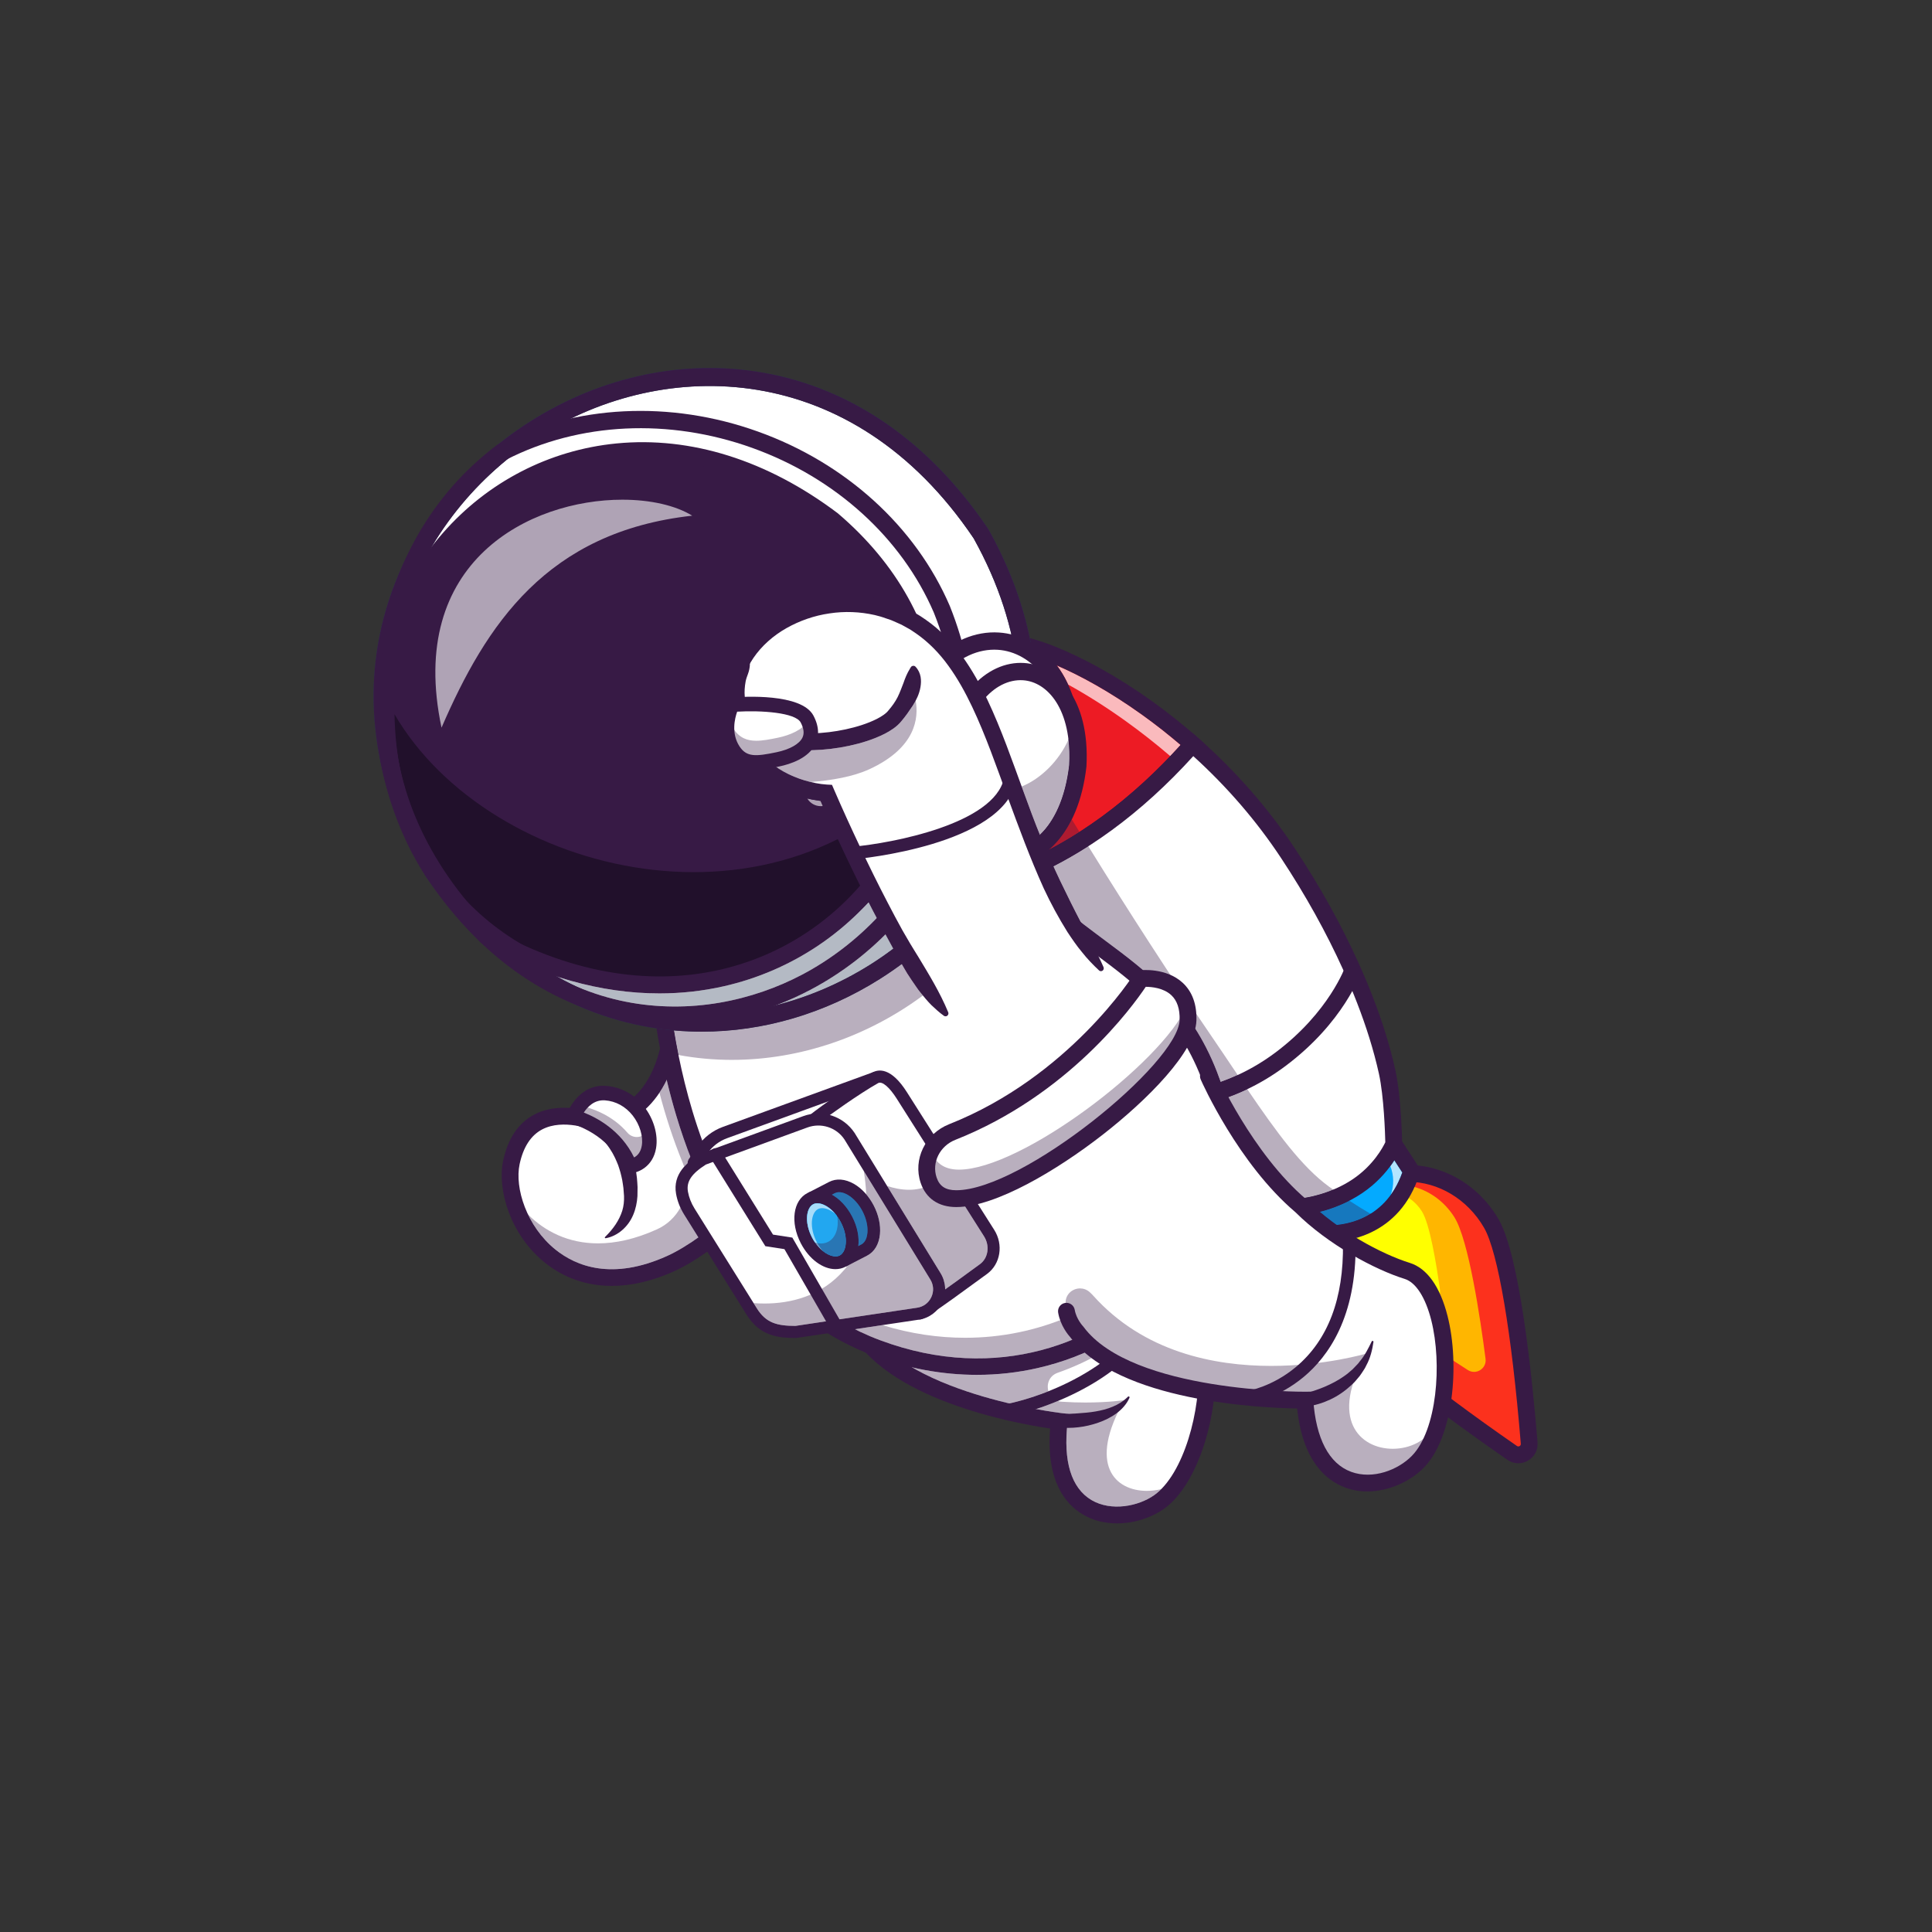 <?xml version="1.0" encoding="UTF-8" standalone="no"?>
<!-- Created with Inkscape (http://www.inkscape.org/) -->

<svg
   version="1.1"
   id="svg2"
   width="5333.333"
   height="5333.333"
   viewBox="0 0 5333.333 5333.333"
   sodipodi:docname="3600_2_06.eps"
   xmlns:inkscape="http://www.inkscape.org/namespaces/inkscape"
   xmlns:sodipodi="http://sodipodi.sourceforge.net/DTD/sodipodi-0.dtd"
   xmlns="http://www.w3.org/2000/svg"
   xmlns:svg="http://www.w3.org/2000/svg">
  <rect x="0" y="0" width="5333.333" height="5333.333" fill="#333333" stroke="none"/>
  <defs
     id="defs6" />
  <sodipodi:namedview
     id="namedview4"
     pagecolor="#ffffff"
     bordercolor="#000000"
     borderopacity="0.25"
     inkscape:showpageshadow="2"
     inkscape:pageopacity="0.0"
     inkscape:pagecheckerboard="0"
     inkscape:deskcolor="#d1d1d1" />
  <g
     id="g8"
     inkscape:groupmode="layer"
     inkscape:label="ink_ext_XXXXXX"
     transform="matrix(1.333,0,0,-1.333,0,5333.333)">
    <g
       id="g10"
       transform="scale(0.1)">
      <path
         d="m 30797.8,14703.9 c -586,924.8 -1740.8,1243.7 -2579.4,712.4 -838.5,-531.4 -1043.3,-1711.8 -457.3,-2636.5 469.2,-740.7 2713,-2262.4 3588,-2839 142.4,-93.8 330,18.6 314.3,188.3 -98.4,1060.8 -394.9,3831.8 -865.6,4574.8"
         style="fill:#fc311d;fill-opacity:1;fill-rule:nonzero;stroke:none"
         id="path14" />
      <path
         d="m 30117.3,14805.5 c -404.7,638.8 -1202.4,859.1 -1781.6,492.1 -579.2,-367 -720.6,-1182.4 -315.9,-1821.1 297,-468.7 1668.5,-1384.4 2377.8,-1838.7 171.5,-109.9 393,30.5 366.9,232.4 -108,835.4 -350.2,2466.6 -647.2,2935.3"
         style="fill:#ffb600;fill-opacity:1;fill-rule:nonzero;stroke:none"
         id="path16" />
      <path
         d="m 29445,14925.5 c -251.5,396.8 -747,533.6 -1106.8,305.7 -359.8,-228 -447.7,-734.5 -196.2,-1131.3 163.2,-257.7 849.5,-733 1310.5,-1034.5 171.9,-112.4 396.4,29.8 368.2,233.3 -75.8,545.6 -212.4,1369.1 -375.7,1626.8"
         style="fill:#ffff00;fill-opacity:1;fill-rule:nonzero;stroke:none"
         id="path18" />
      <path
         d="m 29169.9,15535 c -257.6,0 -513.2,-63.5 -745.5,-197.5 -372.7,-215.2 -631,-578.9 -727.4,-1024.3 -97.7,-451.6 -17.7,-932.2 225.4,-1353.3 287,-497.3 1592.3,-1579.4 3491.8,-2894.7 22,-15.3 41.9,-9.6 54.7,-2.3 12.8,7.4 27.5,21.8 25.4,48.5 -188.9,2302.6 -473,3974.2 -760,4471.5 -349,604.8 -962.1,952.1 -1564.4,952.1 M 31443,9707.2 c -79.3,0 -158.3,24 -227.1,71.7 -1156.9,801.1 -3162.3,2257 -3595.1,3007 -286.4,496.1 -380.2,1064.6 -264.2,1601 117.4,542.6 434.8,987.3 893.8,1252.2 941.4,543.4 2191.1,147.8 2785.5,-882.1 432.9,-749.9 690.4,-3214.7 805.4,-4617.1 12.8,-155.5 -63.2,-300.6 -198.3,-378.6 -62.7,-36.2 -131.5,-54.1 -200,-54.1"
         style="fill:#371a45;fill-opacity:1;fill-rule:nonzero;stroke:none"
         id="path20" />
      <path
         d="m 29231.4,15753.4 c -150.7,-481 -406.2,-784.4 -679.1,-974.7 -539.4,-377.4 -1147.1,-314.3 -1147.1,-314.3 l -523.7,547.2 641.7,423.6 1340.3,885 367.9,-566.8"
         style="fill:#04aaff;fill-opacity:1;fill-rule:nonzero;stroke:none"
         id="path22" />
      <path
         d="m 28802.7,15267.7 c 69,191 65.1,402.3 -10.3,592.2 31.4,42.3 59.2,82.9 83.7,120.7 l 163.7,-252 c -64.3,-182 -145.5,-334 -237.1,-460.9"
         style="fill:#b3e5ff;fill-opacity:1;fill-rule:nonzero;stroke:none"
         id="path24" />
      <path
         d="m 27483.7,14634.3 c 249.6,-6.6 1184.4,42.4 1556.1,1094.3 l -227,349.4 -1661.2,-1096.9 332.1,-346.8 m 9.4,-346.9 c -65,0 -103.4,3.6 -105.7,3.8 l -63.6,6.6 -712.4,744 2302.4,1520.2 508.3,-782.6 -24.4,-78.2 c -409.6,-1309 -1550.9,-1413.8 -1904.6,-1413.8"
         style="fill:#371a45;fill-opacity:1;fill-rule:nonzero;stroke:none"
         id="path26" />
      <path
         d="m 24698.4,24596.9 c -668.2,-756.1 -1581.5,-1608.9 -2722.1,-2243.6 -315.1,-175.5 -647.3,-334.3 -996.8,-469.7 -164.2,471 -292.1,931.6 -387.9,1369.5 -291.2,1326.4 -296.5,2446.5 -162,3017.2 46.6,201.1 111.1,333.9 186.4,383.9 301.6,199 1653.3,-239.8 3143.4,-1309 309.5,-222 625.1,-471.4 939,-748.3"
         style="fill:#ed1b24;fill-opacity:1;fill-rule:nonzero;stroke:none"
         id="path28" />
      <path
         d="m 24235.7,24350.8 c -307.8,264.8 -616.7,505.8 -919.9,723.7 -413.1,296.4 -816.6,549.3 -1195,758.6 -67.2,147 -145.8,278.6 -233,395.1 488.6,-210.8 1097.4,-541.7 1770,-1024.3 271.3,-194.6 537.3,-403.5 792.8,-622.3 -71.1,-78.4 -142.8,-155.4 -214.9,-230.8"
         style="fill:#fababd;fill-opacity:1;fill-rule:nonzero;stroke:none"
         id="path30" />
      <path
         d="m 20831.4,26532 c -56.4,0 -96.7,-8 -119.5,-23 -169.2,-123.1 -356.9,-1367 49.6,-3218.5 86.3,-393.4 195,-788.5 323.6,-1177 1199.2,498.3 2329.8,1327.4 3365.5,2468.1 -255.5,218.8 -521.5,427.7 -792.8,622.3 -1353.8,971.4 -2448.9,1328.1 -2826.4,1328.1 m 42.8,-4876.1 -59.3,170.3 c -159.1,456.8 -291.5,924.3 -393.5,1389.6 -372,1694.2 -327.8,3301.8 98.6,3583.8 434.4,286.6 1932.9,-302.5 3340.9,-1312.7 327.8,-235.3 648.4,-490.8 952.6,-759.3 l 130.6,-115.3 -115.4,-130.5 c -1152.6,-1304.7 -2426.6,-2233.5 -3786.4,-2760.7 l -168.1,-65.2"
         style="fill:#371a45;fill-opacity:1;fill-rule:nonzero;stroke:none"
         id="path32" />
      <path
         d="m 28863.5,16320.2 c 0,0 -201.5,-504.1 -750.5,-874.1 -111.9,-75.3 -225,-137.6 -336,-189.4 -474.1,-221.1 -895.5,-245.1 -895.5,-245.1 0,0 -851.9,379.2 -1317.3,710.5 -203.3,145.4 -410.5,307.3 -619.9,486.2 -188,160.2 -378.2,334.3 -568.5,519.8 -176.3,171.9 -353,353.9 -528.9,545.4 -562,613 -1118.8,1323.4 -1639,2111.3 -541.1,819.3 -941.1,1674.3 -1228.4,2498.8 349.5,135.4 681.7,294.2 996.8,469.7 1140.6,634.7 2053.9,1487.5 2722.1,2243.6 700.8,-618.1 1390.8,-1372.5 1977.6,-2261.5 520.2,-787.5 956,-1578.9 1298.2,-2335.9 107.1,-237.2 205.4,-471.4 294.2,-701.3 95.8,-247.7 181.1,-490.6 254.7,-727 81.8,-262 149.7,-516.7 203.3,-760.5 122.8,-558.5 137.1,-1490.5 137.1,-1490.5"
         style="fill:#ffffff;fill-opacity:1;fill-rule:nonzero;stroke:none"
         id="path34" />
      <path
         d="m 21199.7,21784.1 c 301.2,-825.5 688.8,-1599.6 1153.4,-2303.2 502.3,-760.8 1048,-1463.8 1622.1,-2089.5 171.8,-187 347.6,-368.3 522.2,-538.6 186.6,-182 375,-354.2 559.9,-512 201.7,-172.3 406.3,-332.7 608.2,-476.9 388.7,-276.9 1072.4,-595.6 1246,-674.8 142.7,15.7 644,91 1104.2,401.3 425.3,286.7 622.6,658.5 672.7,764.7 -4.2,178.2 -28.2,945.8 -131.9,1418.2 -52.5,238.2 -119.6,489.3 -199.6,746.1 -72.6,232.6 -157,473.6 -251,716.1 -86.7,224.6 -184.4,457.5 -290.6,692.4 -348.5,771.1 -780.7,1548.8 -1284.6,2311.6 -503.4,762.6 -1114.8,1472.3 -1818.8,2111.7 -1076.8,-1186.7 -2257,-2049.3 -3512.2,-2567.1 m 5649.6,-6948.9 -38.6,17.2 c -35.4,15.8 -873.2,390.2 -1347.5,727.9 -210.2,150.3 -422.7,316.9 -632,495.6 -190.7,162.7 -384.8,340.3 -576.9,527.6 -179.2,174.7 -359.4,360.6 -535.7,552.3 -586.5,639.4 -1143.7,1357.1 -1656.1,2133.2 -509.8,772 -929.5,1625.6 -1247.6,2537.1 l -55.4,158.9 156.9,60.8 c 1307.5,506.8 2535.9,1404 3651.4,2666.5 l 115.1,130.4 130.5,-115.1 c 781.6,-689.3 1457.2,-1461.8 2007.9,-2296.2 514.1,-778.1 955.3,-1572.2 1311.4,-2360.1 108.8,-240.8 209.1,-479.7 298,-710.1 96.7,-249.7 183.8,-498.1 258.7,-738.2 82.9,-266.2 152.6,-526.9 207.2,-774.9 125,-569.1 140.2,-1486.6 140.8,-1525.5 l 0.5,-34.8 -12.9,-32.4 c -9,-22.6 -227.8,-558.2 -814.6,-953.8 -622.9,-419.9 -1290.8,-462.4 -1319,-464 l -42.1,-2.4"
         style="fill:#371a45;fill-opacity:1;fill-rule:nonzero;stroke:none"
         id="path36" />
      <path
         d="m 24059.7,17030.2 c -99.6,0 -159.6,5.2 -170.5,6.3 l 33.3,346.6 c 12,-1.1 1245.4,-102.5 2489.6,829.2 1117.1,836.5 1449,1782.7 1452.2,1792.2 l 330,-111.2 c -14.3,-42.6 -364,-1054.2 -1573.5,-1959.8 -1089.6,-815.9 -2154.9,-903.3 -2561.1,-903.3"
         style="fill:#371a45;fill-opacity:1;fill-rule:nonzero;stroke:none"
         id="path38" />
      <path
         d="m 27520.2,14633.8 c -13.4,0 -25.6,0.2 -36.5,0.5 l -246,256.9 c 192.2,42.8 444.7,118.9 706.4,253.3 159,-104.3 305.6,-193.9 438.5,-270.6 -340.1,-211.2 -695,-240.1 -862.4,-240.1"
         style="fill:#1678be;fill-opacity:1;fill-rule:nonzero;stroke:none"
         id="path40" />
      <path
         d="m 27632,14464.8 c -177.6,124.6 -350.3,259.6 -510.5,403 35.5,6.4 74.5,14.1 116.2,23.4 l 246,-256.9 c 10.9,-0.3 23.1,-0.5 36.5,-0.5 167.4,0 522.3,28.9 862.4,240.1 59.3,-34.2 115.9,-65.9 169.7,-95.2 -334.1,-233.8 -694.4,-298.5 -920.3,-313.9"
         style="fill:#371a45;fill-opacity:1;fill-rule:nonzero;stroke:none"
         id="path42" />
      <path
         d="m 26911.5,15189.1 c -42.1,19.2 -114.3,52.5 -204.9,95.8 -430,473.6 -896.8,1091 -1253.3,1586 -19.4,132.1 -45.2,264.1 -77.5,395.7 145.8,50.9 297.9,112.6 454,187.1 609,-896.2 1132.4,-1611.1 1693.4,-2018.5 29.1,-21 57.9,-41.7 86.4,-61.9 -317.7,-132.3 -597.4,-173.1 -698.1,-184.2"
         style="fill:#b9afbe;fill-opacity:1;fill-rule:nonzero;stroke:none"
         id="path44" />
      <path
         d="m 27121.5,14867.8 c -61.5,55 -121.2,111.3 -178.7,168.6 -76.8,76.7 -155.8,160.1 -236.2,248.5 90.6,-43.3 162.8,-76.6 204.9,-95.8 100.7,11.1 380.4,51.9 698.1,184.2 57,-40.5 112.8,-79.4 167.4,-116.6 57.1,-39.2 112.8,-76.5 167.1,-112.2 -261.7,-134.4 -514.2,-210.5 -706.4,-253.3 -41.7,-9.3 -80.7,-17 -116.2,-23.4"
         style="fill:#371a45;fill-opacity:1;fill-rule:nonzero;stroke:none"
         id="path46" />
      <path
         d="m 21728.3,22416 c 176.4,153.5 337.5,360.5 468.3,624.5 52.2,-85.8 105.2,-172.4 158.5,-259.3 -206.5,-132.3 -415.4,-254 -626.8,-365.2"
         style="fill:#ad1b30;fill-opacity:1;fill-rule:nonzero;stroke:none"
         id="path48" />
      <path
         d="m 25278.1,17604.2 c -23.9,71.9 -49.9,143.5 -77.8,215 -170.2,434.8 -371.9,797.4 -596.9,1111.2 -0.5,90.5 -10.3,171.1 -27.2,242.9 0,-0.1 -0.1,-0.3 -0.2,-0.4 -99.9,418.1 -452.2,535.7 -697.3,565.8 -323.6,296.5 -670.2,554.6 -1024.3,818.3 -156.6,116.5 -314,233.7 -470.5,355.5 -148.3,283.2 -289.9,569.4 -428.5,858.1 -46.7,99.2 -93.1,198.8 -138.7,298.8 243.5,125.1 484,263.6 721,415.2 833.2,-1347.6 1755.2,-2770.4 2457.2,-3795.4 225,-328.4 435.8,-643.7 636.6,-942 -121,-55.5 -239.3,-102.8 -353.4,-143"
         style="fill:#b9afbe;fill-opacity:1;fill-rule:nonzero;stroke:none"
         id="path50" />
      <path
         d="m 21816.7,22069.4 c -46.4,101.6 -92.1,203.6 -136.6,306.3 16.2,13 32.3,26.4 48.2,40.3 211.4,111.2 420.3,232.9 626.8,365.2 60.4,-98.4 121.1,-197.1 182.6,-296.6 -237,-151.6 -477.5,-290.1 -721,-415.2"
         style="fill:#371a45;fill-opacity:1;fill-rule:nonzero;stroke:none"
         id="path52" />
      <path
         d="m 25375.8,17266.6 c -27.8,112.9 -60.3,225.5 -97.7,337.6 114.1,40.2 232.4,87.5 353.4,143 67.2,-99.7 133.3,-197.7 198.3,-293.5 -156.1,-74.5 -308.2,-136.2 -454,-187.1"
         style="fill:#371a45;fill-opacity:1;fill-rule:nonzero;stroke:none"
         id="path54" />
      <path
         d="m 24001.4,8903.4 c -730.1,-515.8 -2315.1,-452.3 -2065.6,1673.4 0,0 -1528,178 -2777.4,777.9 -620.7,298.2 -1172.7,700.4 -1434.3,1236.7 L 21046,17561 c 0,0 840.6,-1980.2 1552.3,-3013.7 407.1,-590.7 1003,-1127.5 1517.6,-1475.7 140.1,-94.9 274.2,-175.9 397,-239.9 870.2,-454.9 479.3,-3228.3 -511.5,-3928.3"
         style="fill:#ffffff;fill-opacity:1;fill-rule:nonzero;stroke:none"
         id="path56" />
      <path
         d="m 23132.6,8810.1 c -184.9,0 -369.7,40.5 -530.1,135.9 -417.5,248.2 -588.2,805 -493.6,1610.3 l 20.3,173 -173,20.2 c -7.9,1 -200.1,24.4 -498.6,79.8 144.9,47.3 296.5,102.9 451,167 24.4,-7.7 50.8,-12.8 79.1,-14.7 175.7,-12 340,-16.6 488.6,-16.6 488.8,0 808.1,49.7 808.1,49.7 -766.5,-1343 -189.9,-1879 464.7,-1879.1 99.6,0 200.9,12.4 299.6,36.3 -47.4,-47.7 -96.7,-90 -147.7,-126.1 -197.1,-139.3 -483,-235.7 -768.4,-235.7 m -2229.4,2136.1 c -612.7,145 -1385.7,381.6 -2014.7,746.7 446,-103.2 896.4,-155 1343.4,-155 425.5,0 848.1,47 1260.9,141.5 400.4,91.7 784.9,225.3 1147.6,397.5 42.9,-34.7 87.3,-68.1 133.5,-100.6 -273.4,-155.2 -564,-287.8 -868.7,-394.6 -178.9,-62.7 -236.5,-238 -192.8,-383.1 -283,-112.6 -560.3,-196.9 -809.2,-252.4"
         style="fill:#b9afbe;fill-opacity:1;fill-rule:nonzero;stroke:none"
         id="path58" />
      <path
         d="m 23132.4,8461.9 c -243.9,0 -489.9,55.1 -707.8,184.7 -361.4,214.8 -762,697.4 -678.2,1779.9 -719,105.8 -3452.8,600.5 -4178.9,2088.7 -42.2,86.5 -6.3,190.7 80.1,232.9 86.4,42.1 190.7,6.3 232.8,-80.1 737.3,-1511 4042.5,-1914.5 4075.8,-1918.5 l 173,-20.2 -20.3,-173 c -94.6,-805.3 76.1,-1362.1 493.6,-1610.3 408.1,-242.7 973.6,-129.7 1298.5,99.8 615.4,434.8 974.9,1774.8 912.7,2705.5 -32,478.5 -171,816 -381.4,925.9 -569.7,297.8 -1431.4,979.1 -1977.3,1771.4 -713.8,1036.1 -1534.5,2963 -1569.1,3044.5 -37.6,88.5 3.7,190.7 92.3,228.3 88.5,37.5 190.7,-3.8 228.3,-92.3 8.3,-19.6 841.6,-1976.1 1535.3,-2982.9 512.2,-743.5 1319,-1381.8 1851.8,-1660.3 329.9,-172.4 526.1,-591.3 567.6,-1211.4 69.8,-1044.4 -339.2,-2504.4 -1059.2,-3013.1 -253.3,-179 -609.1,-299.5 -969.6,-299.5"
         style="fill:#371a45;fill-opacity:1;fill-rule:nonzero;stroke:none"
         id="path60" />
      <path
         d="m 20798.4,10660.6 c -61.5,0 -116.3,43.6 -128.2,106.3 -13.5,70.8 33.1,139.2 103.9,152.6 1056.5,200.9 2753.2,970.7 3097.1,2267.9 18.5,69.7 89.8,111.3 159.7,92.8 69.8,-18.5 111.3,-90 92.8,-159.7 -404.2,-1524.3 -2335.9,-2274.1 -3300.8,-2457.5 -8.2,-1.6 -16.4,-2.4 -24.5,-2.4"
         style="fill:#371a45;fill-opacity:1;fill-rule:nonzero;stroke:none"
         id="path62" />
      <path
         d="m 21931,10719.5 375.8,20.2 c 125.9,9.2 251.9,17.9 375.5,39.3 123.4,20.9 245.3,51 360.1,99.3 115.8,46.9 222.9,114.2 316.8,207.2 l 0.3,0.4 c 7.6,7.4 19.8,7.4 27.3,-0.2 5.7,-5.7 7,-14.2 4,-21.2 -55.4,-127.6 -154.2,-238.7 -269.1,-323.2 -115.3,-85.2 -245.4,-147.8 -378.7,-194 -133.6,-46.2 -271.1,-79 -409.8,-94.5 -69.3,-8.2 -138.9,-12.8 -208.6,-12.7 -70.5,-0.2 -137.4,2.8 -212.1,14.4 -72.7,11.3 -122.5,79.5 -111.1,152.2 9.8,63.3 62.8,109.3 124.4,112.6 l 5.2,0.2"
         style="fill:#371a45;fill-opacity:1;fill-rule:nonzero;stroke:none"
         id="path64" />
      <path
         d="m 14885.4,14487.2 c -364.8,-293.8 -722.7,-521.5 -999.5,-646.4 -2329.4,-1050.9 -3522.6,1032.1 -3295.8,2095.6 306.4,1435.7 1742.5,833.7 1742.5,833.7 523.7,54.4 970.8,314.7 1264.2,847.9 359.6,652.2 489.3,1712.2 248.6,3303.3 -39.6,261.6 -89.3,538 -149.3,829.2 l 448.3,-646.4 2322.9,-3349.4 c 546.3,-1064.7 -545.9,-2433 -1581.9,-3267.5"
         style="fill:#ffffff;fill-opacity:1;fill-rule:nonzero;stroke:none"
         id="path66" />
      <path
         d="m 12670.1,13725.3 c -521.3,0 -905.3,195.9 -1167.8,407.6 -251.4,202.6 -441.1,460.8 -568.7,728.4 350.6,-352.3 837.6,-600.4 1450.9,-600.4 361.7,0 767.3,86.2 1214.9,288.2 2.6,1.1 5.1,2.3 7.7,3.4 213.4,97.1 378.1,257.4 483,449.1 23.2,-51.2 50,-101.3 80.1,-149.5 l 292.2,-468.2 c -233.4,-165.6 -456.4,-297.8 -648.1,-384.3 -437.9,-197.6 -817.9,-274.3 -1144.2,-274.3 m 1498.2,2122.9 c -8.4,25.8 -17.9,51.5 -28.3,76.9 -201.6,490.1 -359.5,983.4 -483.3,1455.7 54.6,82 104.6,169.9 150,263.5 57.3,-241.2 123.3,-489.9 199.2,-742.6 88.1,-293.3 185.1,-575.8 290.4,-846.9 l -26.4,-37.6 c -20.5,-29.3 -30.9,-63 -30.8,-96.9 -24.8,-22.9 -48.5,-46.9 -70.8,-72.1"
         style="fill:#b9afbe;fill-opacity:1;fill-rule:nonzero;stroke:none"
         id="path68" />
      <path
         d="m 12669,13380.2 c -516,0 -987.9,161.2 -1385.3,481.5 -728.3,587.2 -988.6,1526 -863.8,2111.2 98.5,461.8 316.3,783.8 647.2,956.9 510.5,266.9 1118.3,79.6 1287.9,18 407.3,52.2 733.3,242.3 969.6,565.6 545.9,746.7 615.4,2199.7 201,4202 -19.5,94.2 41.1,186.4 135.2,205.8 94.3,19.5 186.4,-41 205.8,-135.2 441.2,-2131.4 353.4,-3638 -260.8,-4478.2 -304.7,-416.6 -727,-655.9 -1255.2,-711.1 l -44.3,-4.6 -41.1,17.2 c -5.6,2.3 -597.5,242.7 -1038.1,11.1 -233.9,-122.9 -390.9,-365.2 -466.6,-720.1 -104.6,-490.5 144.3,-1285.7 741.8,-1767.4 426.8,-344.1 1174.4,-646.6 2312,-133.3 801.8,361.8 2149.3,1521.6 2522.4,2588.6 143.5,410.2 135.3,775.9 -24.4,1087 -43.9,85.5 -10.1,190.5 75.4,234.4 85.6,43.8 190.5,10.2 234.5,-75.4 204.9,-399.3 219.4,-857.2 43.3,-1360.9 -419.6,-1199.8 -1867.5,-2411.9 -2708,-2791.1 -446.9,-201.7 -881.4,-302 -1288.5,-302"
         style="fill:#371a45;fill-opacity:1;fill-rule:nonzero;stroke:none"
         id="path70" />
      <path
         d="m 22497.8,12203.6 c -1241.5,-569.4 -2771.7,-694.8 -4336.7,-109.7 -2799.1,1046.5 -3879.5,3989.7 -4296.1,6105.3 -262.1,1329.5 -262.1,2332 -262.1,2332 l 6234.2,3810.8 c 333.9,-1131.4 791,-1911.1 1303.4,-2510.1 981.6,-1149.6 2163.9,-1636.3 3060.2,-2674.1 313,-362.6 591.2,-792.3 813.2,-1341.2 8.3,-20.1 16.6,-40.5 24.4,-61 70.5,-180.2 127.1,-360.9 170.7,-541.1 504.5,-2080.4 -739.2,-4105.9 -2711.2,-5010.9"
         style="fill:#ffffff;fill-opacity:1;fill-rule:nonzero;stroke:none"
         id="path72" />
      <path
         d="m 20239.7,11878.7 c -632.6,0.1 -1309.7,113.6 -2017.4,378.2 -180.2,67.4 -352.9,143.1 -518.5,226.2 l 569.7,85.1 c 583.1,-179.5 1159.1,-262.3 1713.9,-262.3 760.6,0 1481.8,155.5 2129.7,430.6 10.1,-29.3 21.8,-58.1 35,-86.4 0.1,-0.2 0.2,-0.4 0.2,-0.6 0.2,-0.4 0.4,-0.8 0.6,-1.2 28.7,-61.2 64.5,-119.8 107.5,-174.3 12.5,-16 25.7,-31.6 39.4,-46.9 23,-31 47.2,-61.4 72.5,-91.1 -623.5,-280.5 -1343.3,-457.3 -2132.6,-457.3"
         style="fill:#b9afbe;fill-opacity:1;fill-rule:nonzero;stroke:none"
         id="path74" />
      <path
         d="m 13778.9,20434.8 c 10.5,-382.2 82,-1844.3 563,-3441.2 508.9,-1689.2 1595.2,-3882.2 3880.4,-4736.7 2458.6,-919.3 4547.8,-15.1 5683.2,1137.7 1188.5,1206.7 1551.3,2813.3 970.4,4297.7 -510.9,1305.7 -1345.7,1927.2 -2229.5,2585.4 -1093,813.8 -2222.1,1654.6 -2909.6,3798.7 l -5957.9,-3641.6 m 6453,-8896.9 c -712.4,0 -1433.2,131.7 -2131.6,392.8 -1916.8,716.7 -3332.6,2435.7 -4094.4,4971 -570.6,1899 -577.1,3559.9 -577.1,3629.6 v 97.7 l 6511.3,3979.8 64.2,-217.7 c 646.7,-2193.6 1766.9,-3027.6 2850.1,-3834.1 924.9,-688.7 1798.6,-1339.3 2345.9,-2737.8 632.3,-1616.1 241.1,-3361.5 -1046.7,-4669 -716.9,-727.8 -1637,-1236.4 -2660.8,-1470.8 -412.8,-94.5 -835.4,-141.5 -1260.9,-141.5"
         style="fill:#371a45;fill-opacity:1;fill-rule:nonzero;stroke:none"
         id="path76" />
      <path
         d="m 15157.7,18060.9 c -368.5,0 -738.9,32.8 -1107.3,101 -35.4,175.3 -66.3,345.5 -93.1,508.6 191.1,-17.1 382.8,-25.6 574.7,-25.6 1272.2,0 2549.8,373.1 3684.7,1088.2 157,98.9 309.3,203.1 456.9,312.4 9.5,-16.6 19.1,-33.1 28.8,-49.6 27.1,-47.9 55.5,-94.9 83.7,-142.1 29.1,-46.8 60.4,-92.3 90.8,-138.3 30.1,-46.2 62.3,-91.1 93.7,-136.4 l 47.5,-67.7 51.5,-65.5 c 14.2,-17.5 28.4,-35 42.7,-52.4 -1136.1,-841.9 -2531,-1332.6 -3954.6,-1332.6"
         style="fill:#b9afbe;fill-opacity:1;fill-rule:nonzero;stroke:none"
         id="path78" />
      <path
         d="m 14050.4,18161.9 c -62,11.4 -123.6,23.8 -185.4,37.3 -33.4,169.1 -62.4,332.8 -87.8,490 59.9,-7.1 120,-13.4 180.1,-18.7 26.8,-163.1 57.7,-333.3 93.1,-508.6"
         style="fill:#371a45;fill-opacity:1;fill-rule:nonzero;stroke:none"
         id="path80" />
      <path
         d="M 8982.57,21935.6 C 14136.4,14657.8 24496.7,21452.8 20316.5,28955.2 15217.5,36530.3 4515,29496.3 8982.57,21935.6"
         style="fill:#ffffff;fill-opacity:1;fill-rule:nonzero;stroke:none"
         id="path82" />
      <path
         d="M 8982.57,21935.6 C 14136.4,14657.8 24496.7,21452.8 20316.5,28955.2 15217.5,36530.3 4515,29496.3 8982.57,21935.6"
         style="fill:#ffffff;fill-opacity:1;fill-rule:nonzero;stroke:none"
         id="path84" />
      <path
         d="M 8982.57,21935.6 C 14136.4,14657.8 24496.7,21452.8 20316.5,28955.2 15217.5,36530.3 4515,29496.3 8982.57,21935.6"
         style="fill:#ffffff;fill-opacity:1;fill-rule:nonzero;stroke:none"
         id="path86" />
      <path
         d="m 9089.84,22005.2 c 2593.06,-3657.9 6369.76,-3646.6 8963.26,-2012.4 2533.7,1596.5 4287.8,5060.9 2154.4,8895.5 -2551.6,3786.5 -6479,3765.3 -9049.2,2142.8 C 8562.74,29392.7 6808.96,25870 9089.84,22005.2 M 14532,18696.4 c -353.1,0 -705.7,28.9 -1054.8,87.6 -1796.4,301.7 -3386.7,1366 -4598.88,3077.8 l -5.72,8.8 c -1059.8,1793.6 -1349.95,3684.4 -839.08,5468.2 455.86,1591.6 1517.14,2979.6 2988.38,3908.3 1468.1,926.7 3166.7,1279.4 4783.3,993.1 1822.8,-322.9 3419.4,-1434.2 4617.2,-3213.7 l 5.6,-9.1 c 993.1,-1782.3 1243.2,-3649.8 723.3,-5400.5 -464.9,-1565.9 -1516.9,-2929.7 -2962.1,-3840.3 -1126.5,-709.8 -2394.6,-1080.2 -3657.2,-1080.2"
         style="fill:#371a45;fill-opacity:1;fill-rule:nonzero;stroke:none"
         id="path88" />
      <path
         d="m 13977,19166.1 c -695.9,0 -1418.9,136.1 -2128.3,454.1 -101.6,50.5 -202.4,104.2 -302.9,161.3 708.6,-228.7 1416.4,-344.2 2109.8,-344.2 450,0 894,48.7 1328,146.8 1164.1,262.9 2207.1,871.7 3002.6,1741.2 29.7,-57.9 59.6,-115.7 89.7,-173.4 26.3,-51.6 53,-102.9 80.1,-154.1 -455,-476.6 -980.3,-873.4 -1543.3,-1170.7 -757.3,-399.8 -1670.7,-661.1 -2635.7,-661 m 2109.9,30.4 c 235.1,89.5 466.7,194.1 693.2,313.7 579.2,305.8 1103.7,694.9 1557.5,1149.8 15.7,-29.1 31.4,-58.3 47,-87.5 38.6,-69.4 76.3,-139.2 114,-209.2 -153.9,-116.3 -311.9,-225.5 -473,-327 -593.3,-373.9 -1249.2,-662.1 -1938.7,-839.8"
         style="fill:#b4bac4;fill-opacity:1;fill-rule:nonzero;stroke:none"
         id="path90" />
      <path
         d="m 9133.08,22033.1 c 2573.52,-3628.4 6320.02,-3617.8 8892.52,-1996.8 2513.7,1583.8 4254,5020.3 2138,8825.1 -2532.5,3755.9 -6428.4,3735.5 -8977.9,2126.2 -2574.69,-1625.3 -4314.19,-5120 -2052.62,-8954.5 M 14532,18644.9 c -355.9,0 -711.4,29.2 -1063.3,88.3 -1810.2,304.1 -3412.1,1375.7 -4632.35,3098.9 l -8.06,12.4 c -1067.15,1806 -1359.08,3710.8 -844.21,5508.4 459.33,1603.8 1528.42,3002.3 3010.32,3937.7 1479,933.6 3190.7,1288.9 4819.8,1000.2 1836.8,-325.4 3445.1,-1444.2 4650.9,-3235.6 l 7.9,-12.8 c 999.9,-1794.7 1251.6,-3675.9 727.7,-5440.2 -468.6,-1577.8 -1528.3,-2951.9 -2984,-3869.1 C 17081.8,19018 15804.2,18644.9 14532,18644.9"
         style="fill:#293856;fill-opacity:1;fill-rule:nonzero;stroke:none"
         id="path92" />
      <path
         d="m 9133.08,22033.1 c 2573.52,-3628.4 6320.02,-3617.8 8892.52,-1996.8 2513.7,1583.8 4254,5020.3 2138,8825.1 -2532.5,3755.9 -6428.4,3735.5 -8977.9,2126.2 -2574.69,-1625.3 -4314.19,-5120 -2052.62,-8954.5 M 14532,18644.9 c -355.9,0 -711.4,29.2 -1063.3,88.3 -1810.2,304.1 -3412.1,1375.7 -4632.35,3098.9 l -8.06,12.4 c -1067.15,1806 -1359.08,3710.8 -844.21,5508.4 459.33,1603.8 1528.42,3002.3 3010.32,3937.7 1479,933.6 3190.7,1288.9 4819.8,1000.2 1836.8,-325.4 3445.1,-1444.2 4650.9,-3235.6 l 7.9,-12.8 c 999.9,-1794.7 1251.6,-3675.9 727.7,-5440.2 -468.6,-1577.8 -1528.3,-2951.9 -2984,-3869.1 C 17081.8,19018 15804.2,18644.9 14532,18644.9"
         style="fill:#371a45;fill-opacity:1;fill-rule:nonzero;stroke:none"
         id="path94" />
      <path
         d="m 10076.3,20623.4 c 6831.2,-3826 12377.2,4169.7 7160.9,8617.7 -6145.4,4627 -12756.13,-2949.2 -7160.9,-8617.7"
         style="fill:#371a45;fill-opacity:1;fill-rule:nonzero;stroke:none"
         id="path96" />
      <path
         d="m 8169.73,25218.6 c 129.9,-7075.5 10261.07,-7436.9 11203.97,-948.7 -3156,-3881.2 -9230.6,-2432 -11203.97,948.7"
         style="fill:#21102b;fill-opacity:1;fill-rule:nonzero;stroke:none"
         id="path98" />
      <path
         d="m 9131.89,22034.7 c 2250.61,-3356.6 5436.41,-3287 7480.81,-2207.6 2349.9,1240.8 4040.7,4214.5 2725.6,7497.6 -666.5,1547.1 -2037.7,2791.4 -3760.2,3409.7 -1723.8,618.7 -3578.4,530.2 -5091.1,-242.4 C 7719.46,28399.7 7550.78,24432.8 9131.89,22034.7 M 13987.6,18805 c -431.6,0 -861.1,49.3 -1280.5,149.2 -1511.4,359.9 -2850.8,1356.3 -3873.36,2881.6 l -0.76,1.2 c -862.52,1308 -1225.51,3009.9 -995.87,4669.5 243.16,1757.2 1112.06,3277.6 2446.69,4281.2 l 12.2,9.1 13.5,7 c 1603.2,824.2 3567.7,921.8 5389.6,267.9 1815.7,-651.7 3262.7,-1967.3 3970,-3609.5 644,-1607.5 656.2,-3249.7 36.9,-4753.2 -561.3,-1362.9 -1600.4,-2498.9 -2925.9,-3198.8 -883,-466.2 -1842.8,-705.2 -2792.5,-705.2"
         style="fill:#371a45;fill-opacity:1;fill-rule:nonzero;stroke:none"
         id="path100" />
      <path
         d="m 10186,20767.4 c 3503.3,-1950 6535.6,-720.6 7989.2,1366.8 1319.8,1895.1 1506.3,4783.8 -1050.1,6967 -3068.7,2307.5 -6071.7,1477.8 -7686.99,-369 C 7831.83,26895.7 7383.54,23622.4 10186,20767.4 m 3469.6,-1330.1 c -1202.5,0 -2448.7,347.5 -3666.88,1029.8 l -22.14,12.4 -17.83,18.1 c -1344.58,1362.1 -2091.2,2934.7 -2159.16,4547.5 -60.81,1443.7 428.85,2837 1378.77,3923 928.34,1061.4 2204.24,1721.2 3592.64,1858 1544.3,152.1 3129.2,-346.5 4584,-1441.9 l 8.5,-6.8 c 1217.6,-1038.2 1941.1,-2335.7 2092.4,-3752.1 136.9,-1282.4 -209.9,-2594.9 -976.6,-3695.9 -830.2,-1192.2 -2068.2,-2025.1 -3485.7,-2345.3 -434,-98.1 -878,-146.8 -1328,-146.8"
         style="fill:#371a45;fill-opacity:1;fill-rule:nonzero;stroke:none"
         id="path102" />
      <path
         d="m 22192.5,24318.2 c -355.7,-3124.3 -3516.9,-3030.8 -3478,-13.9 252.6,3288.3 3631.8,3188.7 3478,13.9"
         style="fill:#ffffff;fill-opacity:1;fill-rule:nonzero;stroke:none"
         id="path104" />
      <path
         d="m 22192.5,24318.2 h 0.5 -0.5 m -3298.9,-21.9 c -16.2,-1395.1 668.3,-2063.2 1354.7,-2106.6 726.7,-45.2 1588.4,605.2 1765.5,2143 68.8,1463.3 -651.7,2177 -1351.2,2220.8 -788.2,48.7 -1648.2,-710.1 -1769,-2257.2 m 1425.9,-2467.2 c -31.5,0 -62.7,0.9 -93.8,2.9 -856.6,54.2 -1711.5,840.3 -1690.4,2474.6 l 0.5,11.4 c 136.9,1782.3 1185.3,2654 2149.2,2593.2 870.3,-54.5 1769.3,-891.9 1686.5,-2601.7 l -1,-11.6 c -195,-1712.6 -1181.1,-2468.8 -2051,-2468.8"
         style="fill:#371a45;fill-opacity:1;fill-rule:nonzero;stroke:none"
         id="path106" />
      <path
         d="m 22320.3,24148.9 c -290.9,-2531.6 -2660.3,-2501.6 -2629.2,-61.4 194.5,2695.5 2769.4,2660 2629.2,61.4"
         style="fill:#ffffff;fill-opacity:1;fill-rule:nonzero;stroke:none"
         id="path108" />
      <path
         d="m 22320.3,24148.9 h 0.5 -0.5 m -2450.1,-69 c -12.4,-1093.6 473.3,-1614.4 960.7,-1645.4 530.2,-33.1 1167,493.1 1310.8,1729.4 61.1,1163.2 -452.9,1727.1 -957,1758.9 -583.9,37.3 -1222.1,-584.4 -1314.5,-1842.9 m 1007.2,-2005.2 c -23.2,0 -46.3,0.7 -69.2,2.2 -657.5,41.8 -1313.3,680.4 -1296.3,2012.9 l 0.5,10.6 c 107.8,1494.6 934.1,2227.5 1694.9,2180 675.5,-42.5 1368,-730.8 1292,-2141.2 l -1,-10.8 c -163.6,-1424.1 -940.9,-2053.7 -1620.9,-2053.7"
         style="fill:#371a45;fill-opacity:1;fill-rule:nonzero;stroke:none"
         id="path110" />
      <path
         d="m 16999,23315.1 c -111.2,0 -218.9,55.3 -280.8,158.8 36.9,-8.7 74.1,-16.6 111.4,-23.8 44.4,-8.5 89,-15.8 134.2,-21.8 10.3,-1.3 20.2,-2.6 30.1,-3.8 15.5,-35.7 31.1,-71.3 46.8,-106.8 -13.9,-1.8 -27.9,-2.6 -41.7,-2.6"
         style="fill:#afa3b5;fill-opacity:1;fill-rule:nonzero;stroke:none"
         id="path112" />
      <path
         d="m 9143.72,24941 c -732.75,3451 1839.38,4720.8 3743.88,4720.8 583.5,0 1103.9,-119 1447.9,-331.1 -3008,-333 -4266,-2251.5 -5191.78,-4389.7"
         style="fill:#afa3b5;fill-opacity:1;fill-rule:nonzero;stroke:none"
         id="path114" />
      <path
         d="m 21535.5,22722.6 c -121,297.2 -231,599.8 -342,902.9 -11.8,32.1 -23.5,64.1 -35.2,96.2 398.7,163.8 768,526.7 969,972.3 18.8,-160.4 24.5,-337 14.4,-530.1 -81.1,-697.3 -319,-1168.7 -606.2,-1441.3"
         style="fill:#b9afbe;fill-opacity:1;fill-rule:nonzero;stroke:none"
         id="path116" />
      <path
         d="m 21583.6,22604.2 c -11,26.9 -21.9,53.8 -32.7,80.8 -5.2,12.5 -10.3,25.1 -15.4,37.6 287.2,272.6 525.1,744 606.2,1441.3 10.1,193.1 4.4,369.7 -14.4,530.1 37.9,84 69.8,171 94.8,260.1 205.5,-1068 -134.4,-1913.7 -638.5,-2349.9"
         style="fill:#371a45;fill-opacity:1;fill-rule:nonzero;stroke:none"
         id="path118" />
      <path
         d="m 12417.4,16922 c 39.9,-23 63.8,-39.8 93,-60.4 27.1,-20.1 54.4,-40.1 79.1,-62.1 25.8,-21.2 50,-43.7 73.6,-66.6 24.5,-22.3 46.9,-46.2 68.8,-70.7 87.8,-97.3 166.9,-202.5 228.6,-317.1 129.7,-225.9 203,-478.9 229.7,-730.3 4.4,-63 11.5,-125.9 13.1,-188.6 -0.3,-62.7 -0.9,-125.3 -2.5,-187.6 -8.5,-131.4 -35.5,-264.6 -87.9,-387.4 -102.7,-247 -320.7,-439.6 -570.5,-483.9 -8.1,-1.4 -15.8,4 -17.3,12.1 -0.8,5 0.9,9.8 4.2,13.1 l 1.5,1.4 c 171.2,167.2 293.7,346.8 355.5,542.2 30.2,98.3 40.2,200.9 36.7,305.2 -5,55.5 -9.1,110.8 -12.7,166 -5.7,54.9 -16.5,108.8 -24.3,163 -8.5,54.1 -25.4,106 -37,159 -13,52.5 -32.9,102.7 -48.6,154.1 -20.2,49.6 -40.7,99.1 -63.4,147.2 -25.6,46.6 -46.4,95.8 -76.2,139.6 -53.7,91.2 -118.8,174.8 -189.4,251.8 -17.8,19.1 -35.4,38.5 -54.5,56.1 -18.5,18.3 -37.2,36.2 -56.9,52.6 -19.3,17.3 -39.1,32.8 -58.7,48.7 -18.3,14.2 -42.8,31.3 -53.6,38.4 l -12.1,8 c -80.3,52.6 -102.8,160.3 -50.2,240.6 50.7,77.3 152.8,100.8 232,55.6"
         style="fill:#371a45;fill-opacity:1;fill-rule:nonzero;stroke:none"
         id="path120" />
      <path
         d="m 11877.3,16882.8 c 0,0 851,-208.2 1168.7,-1021.8 0,0 330,22.5 392.7,396.5 73.1,436.6 -277.2,1070.4 -899.9,1115 -472.5,33.8 -661.5,-489.7 -661.5,-489.7"
         style="fill:#ffffff;fill-opacity:1;fill-rule:nonzero;stroke:none"
         id="path122" />
      <path
         d="m 13143.2,15883.9 v 0 c 102.6,36.8 255,131.7 295.5,373.6 18.7,111.6 9.7,236.1 -24.4,360.3 0,0.1 0.1,0.2 0.1,0.3 34,-124 43.1,-248.5 24.4,-360.4 -40.6,-242.2 -193,-337 -295.6,-373.8"
         style="fill:#b9afbe;fill-opacity:1;fill-rule:nonzero;stroke:none"
         id="path124" />
      <path
         d="m 11962.3,17047 v 0 c 14.3,22.2 30.5,45.4 48.6,68.7 v 0 c -18.1,-23.3 -34.3,-46.5 -48.6,-68.7"
         style="fill:#3978be;fill-opacity:1;fill-rule:nonzero;stroke:none"
         id="path126" />
      <path
         d="m 11877.3,16882.8 v 0 c 0,0 26.7,73.8 85,164.2 v 0 c -57.7,-89.4 -84.4,-162.6 -85,-164.2"
         style="fill:#371a45;fill-opacity:1;fill-rule:nonzero;stroke:none"
         id="path128" />
      <path
         d="m 13127.1,15878.5 c 5.2,1.6 10.6,3.4 16.1,5.4 v 0 c -5.5,-2 -10.9,-3.8 -16.1,-5.4"
         style="fill:#371a45;fill-opacity:1;fill-rule:nonzero;stroke:none"
         id="path130" />
      <path
         d="m 13046.1,15861.1 c -317.1,812 -1165.5,1020.9 -1168.8,1021.7 0.6,1.6 27.3,74.8 85,164.2 14.3,22.2 30.5,45.4 48.7,68.7 249.5,-54.5 668,-196.6 983.3,-563.7 51.5,-59.9 122.8,-88.8 192.9,-88.8 93.5,0 184.9,51.3 224.8,148.8 0.7,1.9 1.5,3.8 2.3,5.8 34.1,-124.2 43.1,-248.7 24.4,-360.3 -40.5,-241.9 -192.9,-336.8 -295.5,-373.6 -5.5,-2 -10.9,-3.8 -16.1,-5.4 -47.6,-15.2 -81,-17.4 -81,-17.4"
         style="fill:#b9afbe;fill-opacity:1;fill-rule:nonzero;stroke:none"
         id="path132" />
      <path
         d="m 12090,16969.9 c 267.3,-104.6 769.6,-367 1041.4,-929.6 62.7,32.6 135.7,100.6 159.3,242 32.5,193.8 -41.7,439.9 -188.9,627 -146.6,186.2 -350.3,297.6 -573.7,313.6 -219.8,15.3 -361,-134.1 -438.1,-253 z m 856.3,-1266 -40,102.5 c -284.3,728.1 -1057.2,928.8 -1065,930.7 l -161.1,40.3 56,156.3 c 9.3,25.7 233.6,630.2 813.3,588.4 308.7,-22.1 588.6,-173.8 788,-427.3 200.1,-254.3 295.6,-584.6 249.1,-862.1 -65,-388.3 -375.4,-510.8 -530.4,-521.4 l -109.9,-7.4"
         style="fill:#371a45;fill-opacity:1;fill-rule:nonzero;stroke:none"
         id="path134" />
      <path
         d="m 22806,19948.8 -3214.4,-937.7 c -1122.7,1392.1 -2479.2,4577.4 -2479.2,4577.4 0,0 -375.6,13.4 -799.6,205 -316.9,143.2 -660.8,386.1 -895,797.1 -74.9,130.1 -138.5,277.7 -186.4,444.4 -470.5,1633.8 1444,2848.7 3066.4,2370.3 2550.6,-752.6 2292.4,-4445.5 4508.2,-7456.5"
         style="fill:#ffffff;fill-opacity:1;fill-rule:nonzero;stroke:none"
         id="path136" />
      <path
         d="m 16788.9,23815 c -41.1,9.9 -82.1,20.8 -122.6,32.8 -150.2,44.9 -295.5,104.6 -430.9,179.6 -113.3,62.4 -219.1,136.3 -315.1,220.5 60.8,10.4 124.5,23.2 190.9,37.1 43.1,8.9 86.2,19.6 128.7,32 126.8,37 247.9,89.5 344.3,159.7 51.6,-2.3 103.2,-3.4 154.6,-3.4 29.1,0 58.2,0.4 87.2,1 256.4,6.1 509.9,37.4 759.7,90.8 249.8,54.7 496,128 736.2,249.1 60,30.7 119.6,65.7 178.5,107.4 14.7,10.2 29.4,21.1 43.9,33.1 14.6,11.4 29.2,23.4 43.5,36.9 27.5,23.6 60.9,60.4 78.5,82.8 85.5,99.7 161.3,209 235.9,321.9 21.4,33.3 41.8,67.9 60.7,103.6 64.1,-354.7 6.9,-974.6 -958.9,-1419.5 -339.9,-156.6 -786.5,-232.2 -1215.1,-265.4"
         style="fill:#b9afbe;fill-opacity:1;fill-rule:nonzero;stroke:none"
         id="path138" />
      <path
         d="m 22759.2,19914.2 c -126,117.8 -246.1,242.5 -351.8,377.6 -111.1,131.8 -206.8,274.1 -301.8,417.1 -181.5,290.8 -345.4,592.4 -489.9,902.2 -282.1,622.7 -516.7,1261.6 -749.4,1895.1 -232.2,633.5 -451.5,1269.1 -733.8,1866.1 -141.5,297.8 -299.9,585.2 -489.1,846.1 -188,261.6 -411.6,492.1 -670.1,671.6 l -97.7,66.1 c -31.9,23.1 -68.2,39.1 -102,59.1 l -103,57.3 -107.8,48.1 c -36.2,15.5 -71.6,32.9 -108.4,47.1 l -112.2,38.2 c -37.5,12.2 -74.5,27.2 -112.5,37.1 l -113.8,29.8 c -306.2,69.4 -626.7,82.3 -939.2,34 -312.8,-45 -616.8,-150.8 -890.2,-305.2 -273.3,-154.5 -512.9,-366 -685.1,-618.9 -85.9,-126.5 -153.9,-263.6 -199.8,-407.3 -46,-143.8 -67.6,-294.2 -67,-445.1 0.6,-151 24.1,-302.3 65.3,-450.4 43.4,-149.3 103.1,-292.3 180.9,-423.8 155.4,-263.4 383.2,-479.3 654.6,-628.7 135.4,-75 280.7,-134.7 430.9,-179.6 75.1,-22.2 151.5,-40.9 228.3,-55.5 38.5,-7.4 77,-13.7 115.3,-18.8 37,-5.1 79.5,-9.4 109,-10.9 l 110.8,-5.8 43.1,-100 c 170.4,-395.3 351.4,-790.4 536.1,-1181.4 185.2,-391.3 376.2,-779.8 576.1,-1162.9 98.4,-192.5 201.9,-381.9 305.4,-571.3 53.2,-93.8 108,-186.6 162.8,-279.3 54.2,-93.3 114,-182.6 169,-275 222.8,-369.1 443.6,-728.2 614.4,-1139.4 l 0.4,-0.9 c 12.7,-30.7 -1.8,-65.9 -32.5,-78.7 -20,-8.2 -41.9,-4.9 -58.3,6.8 -92.3,66.4 -175.3,142.3 -257.2,220 -78.5,79.6 -149.5,164.7 -219.4,251.2 l -51.5,65.5 -47.5,67.7 c -31.4,45.3 -63.6,90.2 -93.7,136.4 -30.4,46 -61.7,91.5 -90.8,138.3 -28.2,47.2 -56.6,94.2 -83.7,142.1 -111.5,189.8 -211.2,385.1 -317.8,576.6 -103.3,193.1 -209.5,384.6 -308.7,579.4 -202.2,387.8 -395,779.8 -581.7,1174.5 -186.7,395.2 -368,790.7 -541.8,1193.9 l 154,-105.7 c -54.7,2.8 -96.1,7.6 -142.6,13.7 -45.2,6 -89.8,13.3 -134.2,21.8 -88.7,17 -176.2,38.3 -262.6,63.9 -172.7,51.6 -341.1,120.6 -500.5,208.9 -319.3,175 -598.7,437.9 -785.7,756.3 -93.8,158.6 -164.8,329.3 -215.3,503.7 -49.5,176.5 -78.5,360.7 -79.1,546.8 -0.8,185.8 26.4,373.1 83.1,550.7 56.6,177.5 140.1,345.2 243.4,497.4 207.5,304.6 488.2,549 800.9,726.2 313.2,177 657,295.9 1011.4,347.3 354,54.4 718.6,40.5 1069.6,-39.3 l 130.7,-34.2 c 43.6,-11.5 85.1,-27.9 127.7,-41.8 l 126.9,-43.5 c 41.8,-16.1 82.3,-35.7 123.5,-53.4 41,-18.4 82.2,-36.1 122.9,-55.2 l 118,-65.3 c 38.7,-22.7 79.9,-41.6 116.5,-67.7 l 111.8,-75.5 c 295.5,-205.2 547,-466.6 752.1,-752 206.7,-285.2 374.5,-591 522.2,-901.6 294.1,-622.9 514.6,-1264.7 746.4,-1896.3 115.7,-315.9 230.3,-631.3 357.4,-940.5 124.3,-310.4 263.1,-613.6 404.5,-914.4 143.8,-299.6 290.9,-596.5 445.3,-890.2 79,-145.6 153.5,-294.3 230.6,-442.4 73.3,-150.7 154.8,-296.3 221.4,-455 l 1.2,-2.9 c 12.6,-30.1 -1.5,-64.6 -31.5,-77.2 -22.1,-9.3 -46.7,-4.1 -63.2,11.3"
         style="fill:#371a45;fill-opacity:1;fill-rule:nonzero;stroke:none"
         id="path140" />
      <path
         d="m 18960.5,26202.2 c 119.1,-128.4 124.9,-284.9 101.2,-423.8 -24.2,-140.7 -86.5,-268.2 -159.5,-382.1 -74.6,-112.9 -150.4,-222.2 -235.9,-321.9 -17.6,-22.4 -51,-59.2 -78.5,-82.8 -14.3,-13.5 -28.9,-25.5 -43.5,-36.9 -14.5,-12 -29.2,-22.9 -43.9,-33.1 -58.9,-41.7 -118.5,-76.7 -178.5,-107.4 -240.2,-121.1 -486.4,-194.4 -736.2,-249.1 -249.8,-53.4 -503.3,-84.7 -759.7,-90.8 -256.2,-5.6 -516,12.3 -774.4,76.8 -129,31.8 -257.4,77.8 -381,141.4 -122.9,64.4 -242.2,148.4 -339.8,259 -99.1,108.9 -172.2,244 -214.2,384.4 -40.8,140.9 -51.3,285.1 -43.1,422.8 4.1,69 13.5,136.5 25,202.9 12.8,65.9 20.1,132.8 35,197.5 14.5,64.8 39.3,126.7 77.1,181.7 37.8,55.4 90.3,103.7 173.8,135.2 41.2,15.5 86.8,-3.8 104.8,-43.2 l 1.5,-3.5 c 36.9,-81.5 40.3,-145.1 37.5,-205.2 -6.1,-59 -17.5,-114 -37.2,-166.6 -19.1,-52.7 -39.3,-105 -49.7,-159.1 -9.9,-53.9 -16.9,-107.7 -20.2,-160.8 -6.3,-106 2.5,-209 29.5,-303.2 28.7,-93.5 74.2,-178.7 139.9,-250.9 129.9,-146.1 330.6,-241.2 546.2,-294.7 216.5,-54.3 448.9,-71.7 681.1,-66.3 232.5,5.4 466.4,34.2 694.7,83.1 227.3,49.1 453.3,118.6 650,218.2 48.9,24.9 94.7,52.4 135.5,81.3 10.5,7.1 20.4,14.5 29.3,22 9.6,7.4 18.7,14.8 26.5,22.3 8.7,7.5 16.3,14.9 22.7,22.2 6.2,5.9 15.4,17 24.4,28.3 73.5,86 139.5,176.9 188.8,274.8 48.4,98.2 83,197.4 121,293.3 33.4,97.4 69.2,190.5 138.1,302.4 l 13.6,22.2 c 17.9,29 56.1,38.1 85.2,20.2 4.7,-3 9.2,-6.7 12.9,-10.6"
         style="fill:#371a45;fill-opacity:1;fill-rule:nonzero;stroke:none"
         id="path142" />
      <path
         d="m 15163.2,25415.3 c 0,0 1336.2,110 1550.7,-296.5 259.4,-491.7 -176.6,-745.2 -602.7,-833.8 -412.7,-85.8 -715.1,-133 -923.3,187.7 -284,437.7 -24.7,942.6 -24.7,942.6"
         style="fill:#ffffff;fill-opacity:1;fill-rule:nonzero;stroke:none"
         id="path144" />
      <path
         d="m 15920.3,24247.9 c 0,0 0,0 0,0.1 60.8,10.4 124.4,23.2 190.9,37 43,9 86.2,19.6 128.7,32 -42.5,-12.4 -85.6,-23.1 -128.7,-32 -66.4,-13.9 -130.1,-26.7 -190.9,-37.1"
         style="fill:#8c7b94;fill-opacity:1;fill-rule:nonzero;stroke:none"
         id="path146" />
      <path
         d="m 15721.6,24223.5 c 62.6,3.6 128.8,12.5 198.7,24.5 0,-0.1 0,-0.1 0,-0.1 -69.9,-12 -136.1,-20.8 -198.7,-24.4"
         style="fill:#371a45;fill-opacity:1;fill-rule:nonzero;stroke:none"
         id="path148" />
      <path
         d="m 15318.5,24326.2 c -47.1,36.8 -90.6,84.8 -130.6,146.4 -41.9,64.5 -71.9,130.5 -92.7,196.1 20.8,-65.6 50.9,-131.6 92.7,-196 40,-61.7 83.5,-109.7 130.6,-146.5"
         style="fill:#371a45;fill-opacity:1;fill-rule:nonzero;stroke:none"
         id="path150" />
      <path
         d="m 15661.6,24221.7 c -130.7,0 -244.7,27.7 -343.1,104.5 -47.1,36.8 -90.6,84.8 -130.6,146.5 -41.8,64.4 -71.9,130.4 -92.7,196 -57.9,182.7 -44.2,362.5 -14.4,500 20,-82.7 54,-166.8 107.1,-248.2 123.5,-190.2 280.3,-250.9 473.7,-250.9 132.4,0 281.9,28.5 449.6,63.3 252.9,52.7 509.3,163.2 621.7,347.4 194.6,-418.3 -125.7,-656.1 -493,-763.3 -42.5,-12.4 -85.7,-23 -128.7,-32 -66.5,-13.8 -130.1,-26.6 -190.9,-37 -69.9,-12 -136.1,-20.9 -198.7,-24.5 -20.4,-1.2 -40.4,-1.8 -60,-1.8"
         style="fill:#b9afbe;fill-opacity:1;fill-rule:nonzero;stroke:none"
         id="path152" />
      <path
         d="m 15266.1,25272.1 c -49.8,-139.7 -126.4,-449.6 47.7,-717.8 146.6,-225.9 336.5,-211.9 766.9,-122.4 273.9,57 475,170.6 537.9,304 40.5,86.1 28.3,188.4 -37.4,313 -107.8,204.3 -815.8,252.4 -1315.1,223.2 z M 15666,24072 c -227.3,0 -442.7,70.6 -603.9,319 -327.6,504.8 -44.5,1069.1 -32.3,1092.8 l 38.1,74.2 83,6.8 c 239.6,19.7 1447.6,94.3 1695.6,-376 138.4,-262.4 100,-460.6 43.5,-580.7 -142.9,-303.2 -530.1,-424.6 -748.3,-469.9 -154.8,-32.2 -318.1,-66.2 -475.7,-66.2"
         style="fill:#371a45;fill-opacity:1;fill-rule:nonzero;stroke:none"
         id="path154" />
      <path
         d="m 24860.9,17722.5 c 0,0 1191.2,-1797 2081.9,-2686.1 647.9,-646.6 1580.1,-1153.1 2199.5,-1345.6 939.7,-291.9 1065.6,-3088.2 220,-3952.7 -623.5,-637.4 -2194.5,-857.5 -2340.1,1276.6 0,0 -3649.5,-35.3 -4722.4,1412.4 -270.7,300.4 -308.7,744.1 -93.1,1086.2 l 2654.2,4209.2"
         style="fill:#ffffff;fill-opacity:1;fill-rule:nonzero;stroke:none"
         id="path156" />
      <path
         d="m 28319.4,9297.4 c -27.7,0 -55.5,0.9 -83.2,2.8 27.6,-1.9 55.3,-2.8 82.9,-2.8 398.1,0 795.4,187.4 1043.2,440.7 134.6,137.7 244.7,324.3 330.7,542.1 -85.9,-217.8 -195.9,-404.6 -330.7,-542.3 -247.6,-253.2 -644.9,-440.5 -1042.9,-440.5 M 27179,10198 c -79.7,222.4 -134.8,492.4 -157,816.7 0.1,0 0.2,0 0.2,0 22.1,-324.4 77.1,-594.3 156.8,-816.7"
         style="fill:#3978be;fill-opacity:1;fill-rule:nonzero;stroke:none"
         id="path158" />
      <path
         d="m 22260.4,12474 c -43,54.5 -78.8,113.1 -107.5,174.3 28.7,-61.2 64.6,-119.7 107.5,-174.3 m -108.1,175.5 c 0,0.2 -0.1,0.4 -0.2,0.6 0,-0.2 0.2,-0.4 0.2,-0.6"
         style="fill:#8c7b94;fill-opacity:1;fill-rule:nonzero;stroke:none"
         id="path160" />
      <path
         d="m 28319.1,9297.4 c -27.6,0 -55.3,0.9 -82.9,2.8 -423.1,28.4 -835.4,278.8 -1057.2,897.8 -79.7,222.4 -134.7,492.3 -156.8,816.7 h -0.1 c -0.1,0 -0.1,0 -0.1,0 0,0 -7.8,-0.1 -23,-0.1 -310.4,0 -3676.1,32.1 -4699.3,1412.7 -13.7,15.2 -26.8,30.8 -39.3,46.7 -42.9,54.6 -78.8,113.1 -107.5,174.3 -0.2,0.4 -0.4,0.8 -0.6,1.2 0,0.2 -0.2,0.4 -0.2,0.6 -56.1,120.4 -84.4,251 -84.4,381.9 0,1.6 0,3.3 0,5 1,175.4 146.9,291.1 299.6,291.1 70.2,0 141.8,-24.5 201.4,-79 25.4,-23.2 49.4,-47 71,-70.9 1048,-1169.7 2509.2,-1455 3685,-1455 1119.1,0 1979.6,258.3 1979.6,258.3 -797.3,-1371.1 -133.8,-1974.6 538.4,-1974.6 355.5,0 713.5,168.7 859.2,481.9 20,43 64.8,70.6 94.4,110.2 -29.3,-111.7 -63.8,-218.6 -103.3,-318.8 -86,-217.8 -196.1,-404.4 -330.7,-542.1 -247.8,-253.3 -645.1,-440.7 -1043.2,-440.7"
         style="fill:#b9afbe;fill-opacity:1;fill-rule:nonzero;stroke:none"
         id="path162" />
      <path
         d="m 28315.7,9123.9 c -152.9,0 -306.7,24.4 -455.2,79.2 -397.1,146.3 -882.7,550.6 -998,1638.3 -735,11.5 -3697.6,141.4 -4696.7,1474.1 -42.7,47 -206.1,241.1 -252.3,510.1 -16.3,94.7 47.3,184.8 142.1,201.1 94.3,16.3 184.8,-47.3 201.1,-142.2 32.8,-190.6 167.5,-335.5 168.8,-336.9 l 14.2,-16.8 c 1007.6,-1359.5 4545.9,-1342.3 4580.8,-1342 l 164.2,1.6 11.2,-163.9 c 55.3,-810.2 326.8,-1327.7 785.1,-1496.7 450.6,-166.1 973.4,40.3 1256.8,330.1 521.1,532.6 630.3,1908 402.5,2809.3 -119.3,472.1 -319.7,783.9 -549.7,855.3 -613.6,190.7 -1583.3,704.7 -2265.7,1383.6 -1181.7,1003.5 -1928,2675.8 -1959.2,2746.6 -38.8,88 1,190.7 89,229.6 87.9,38.7 190.7,-1 229.6,-89 7.4,-16.6 748.4,-1675.7 1871,-2626 l 10.5,-9.6 c 641,-639.8 1552.5,-1123.7 2128.2,-1302.6 358.7,-111.5 629.8,-492.7 784,-1102.6 255.7,-1011.6 119.3,-2514 -491.2,-3138.2 -270.8,-276.7 -716.7,-492.4 -1171.1,-492.4"
         style="fill:#371a45;fill-opacity:1;fill-rule:nonzero;stroke:none"
         id="path164" />
      <path
         d="m 17677.3,22214.9 c -66.9,0 -123.8,51.1 -129.9,118.9 -6.5,71.8 46.4,135.3 118.3,141.8 800.7,72.4 2923.4,468.5 3127,1418.8 15.1,70.5 84.4,115.3 155,100.3 70.5,-15.1 115.5,-84.5 100.4,-155 -285.5,-1332.1 -3233.6,-1612.9 -3359,-1624.2 -3.9,-0.4 -7.9,-0.6 -11.8,-0.6"
         style="fill:#371a45;fill-opacity:1;fill-rule:nonzero;stroke:none"
         id="path166" />
      <path
         d="m 25855.2,10944.9 c -63.5,0 -119.1,46.3 -129,110.9 -10.8,71.3 38,137.8 109.2,148.8 8.1,1.3 514.3,85.7 1006.2,499.8 660.8,556.3 987.1,1415.8 969.6,2554.5 -1.1,72.1 56.4,131.5 128.5,132.6 h 2.1 c 71.2,0 129.4,-57.2 130.5,-128.6 23.5,-1529.2 -570.9,-2349.2 -1073.7,-2767.7 -548.8,-456.8 -1100.4,-545.2 -1123.6,-548.8 -6.7,-1 -13.3,-1.5 -19.8,-1.5"
         style="fill:#371a45;fill-opacity:1;fill-rule:nonzero;stroke:none"
         id="path168" />
      <path
         d="m 27004.5,11146.3 104.2,29.9 c 36.3,10.4 72.2,22.3 108.3,34.2 36.3,11 71.3,26.1 107.4,37.9 35.8,12.8 70.1,29 105.8,41.9 139.5,59.6 274.8,129.1 398.9,216.7 l 46.2,33.5 c 15.8,10.8 31.3,21.9 45.2,34.9 l 87,74.6 c 27.3,26.6 52.6,55.3 80,82.6 13.1,14.1 27.6,27.3 39.9,42.2 l 35.2,46.1 c 102.3,119 171.9,261.8 244,409 l 0.8,1.6 c 4.6,9.4 16.1,13.3 25.5,8.7 7.6,-3.7 11.6,-11.9 10.5,-19.9 -24.2,-163.7 -64.2,-332.9 -147.5,-484.6 l -29.3,-58 c -10.4,-19 -23.2,-36.4 -34.8,-54.7 -24,-36.1 -47.2,-73.4 -73.5,-108.1 l -84.6,-100.2 c -27.4,-34.7 -61.6,-61.9 -92.8,-92.9 -128.4,-119 -274.5,-220.8 -433.1,-294.5 -79.3,-36.6 -160.7,-69.1 -244.8,-93 -41.7,-12.9 -84.4,-22.9 -127.5,-31.9 -44.1,-8.7 -84.8,-15.1 -135.7,-19.3 -73,-6 -137.1,48.3 -143.1,121.3 -5.4,64.2 35.9,121.5 95.6,138.6 l 12.2,3.4"
         style="fill:#371a45;fill-opacity:1;fill-rule:nonzero;stroke:none"
         id="path170" />
      <path
         d="m 14318.9,15869.3 233.7,333.2 c 113.7,162.2 274.5,285.5 460.6,353.3 l 3110.6,1132.9 c 51.4,18.4 192.6,-645.8 210.6,-697.4 l -311.8,-814.9 -3703.7,-307.1"
         style="fill:#ffffff;fill-opacity:1;fill-rule:nonzero;stroke:none"
         id="path172" />
      <path
         d="M 18064.8,17534.1 15056,16438.3 c -162.9,-59.3 -301.6,-165.7 -401.1,-307.5 l -80.5,-114.9 3359.5,278.6 269.2,703.5 c -5.2,20.9 -12.1,49.7 -21.9,90.6 -23.5,98.2 -77.3,323.1 -116.4,445.5 m -3692.6,-1588.7 h 0.5 -0.5 m 102.5,-71.7 -0.1,-0.1 0.1,0.1 m -67.2,-121.9 c -60.4,0 -115.4,31.6 -145.8,84.7 -32.9,57.4 -29.7,126.6 8.2,180.7 l 180.3,257.1 c 129.1,184 309,322 520.2,398.9 l 3110.7,1132.9 c 35.7,12.8 75.1,9.7 108.4,-8.3 68.6,-37.1 102,-95.8 234.9,-651 11.6,-48.8 24.8,-104.1 28.5,-115.7 l 12.9,-41.4 -14.7,-43 -339.9,-888.3 -3689.4,-306 c -4.8,-0.4 -9.6,-0.6 -14.3,-0.6"
         style="fill:#371a45;fill-opacity:1;fill-rule:nonzero;stroke:none"
         id="path174" />
      <path
         d="m 20367.8,13729.4 c -502.8,-368.8 -1300.3,-946.9 -1318.6,-917.7 l -694.3,1237.2 -1538,2740.7 c -10,17.9 828,628.2 1306.8,899 200.7,113.6 423.1,-159.3 554.6,-367.9 l 972.5,-1533.6 832.3,-1312.5 c 161.1,-252.9 110.6,-579.4 -115.3,-745.2"
         style="fill:#ffffff;fill-opacity:1;fill-rule:nonzero;stroke:none"
         id="path176" />
      <path
         d="m 19573.2,13307.6 c 0.6,116.6 -31,232.8 -94.1,335.6 L 18371.3,15450 c 133.2,-44.5 289.3,-79.2 452.1,-79.2 147.6,0 300.8,28.4 447.7,103.9 86.1,-166.3 246.5,-287.8 532.6,-287.8 0.4,0 0.9,0 1.3,0 25,0 50.6,0.9 76.8,2.6 l 495.9,-782 c 125.5,-197.1 88.6,-450.6 -84,-577.3 -308.2,-226 -542.5,-395.5 -720.5,-522.6"
         style="fill:#b9afbe;fill-opacity:1;fill-rule:nonzero;stroke:none"
         id="path178" />
      <path
         d="M 16975.4,16762.1 19098.5,12979 c 127.9,82.4 439,296.6 1195.2,851.2 172.6,126.7 209.5,380.2 84,577.3 l -1804.9,2846.3 c -153.9,244.3 -306,372.1 -387.4,326.1 -396.9,-224.6 -1007,-660.8 -1210,-817.8 m 2076.3,-4077 c -9,0 -16.6,1.5 -24.7,3 l -53.5,10.3 -33.5,52.3 -2232.4,3977.7 c -56.3,102.6 13.5,155.3 166.5,270.8 91,68.8 212.1,156.6 340.9,247.2 156.4,110 552.1,384 847.3,551 127.6,72.3 391.1,115 721.9,-410 l 1804.5,-2845.8 c 195.9,-307.6 131.4,-708.7 -147.2,-913 -1162.3,-852.5 -1319,-943.5 -1389.8,-943.5"
         style="fill:#371a45;fill-opacity:1;fill-rule:nonzero;stroke:none"
         id="path180" />
      <path
         d="M 19012.2,12805.2 16483,12427.3 c -399.6,-0.9 -686.5,55.7 -916.4,424 l -117.1,187.6 -1173.2,1879.3 c -79.2,126.7 -129.7,261.2 -152.8,391.4 -53.9,308.6 150.7,514.9 438.9,696 l 2115.2,772.7 c 338.2,123.7 716.9,-0.4 916.7,-299.9 l 220.8,-360 1557.5,-2540.5 c 191.6,-312.2 1.8,-718.8 -360.4,-772.7"
         style="fill:#ffffff;fill-opacity:1;fill-rule:nonzero;stroke:none"
         id="path182" />
      <path
         d="m 16473.6,12552.1 c -380.2,0.3 -609.3,58.1 -801.1,365.4 l -66.3,106.1 c 71.7,-5.2 147,-8.3 224.9,-8.3 528.7,0 1180.4,141.6 1664,710.6 19.9,23.3 39,47.1 57.3,71.2 l 404.7,209.3 c 151.9,78.6 246.5,236.8 266.2,445.4 17.7,187.5 -28,398 -128.7,592.8 -44.1,85.3 -96.8,163.7 -155.8,232.8 -7.4,166.3 -26.1,329.3 -51.5,483.9 L 19266,13512.5 c 69,-112.4 76.6,-245.5 20.8,-365.1 -55.7,-119.6 -162.5,-199.3 -293,-218.8 l -2520.2,-376.5"
         style="fill:#b9afbe;fill-opacity:1;fill-rule:nonzero;stroke:none"
         id="path184" />
      <path
         d="m 14618,15893 c -299.9,-190.8 -407.5,-354.1 -371.2,-561.9 20.6,-117.8 67.5,-237.7 135.4,-346.6 l 1290.3,-2067 c 191.8,-307.3 420.9,-365.1 801.1,-365.4 l 2520.2,376.5 c 130.5,19.5 237.3,99.2 293,218.8 55.8,119.6 48.2,252.7 -20.8,365.1 l -1778.4,2900.7 c -165.6,248.3 -482.2,351.9 -767,247.9 L 14618,15893 m 1864.9,-3465.9 h 0.5 -0.5 m -8.6,-125 c -361.8,0 -737.2,39.7 -1013.9,483 l -1290.2,2067 c -84.9,136 -143.6,286.7 -169.7,436 -71.5,408.9 227.2,654.9 495.5,823.6 l 11.2,7 2127.6,777.2 c 393.7,143.8 831,0.7 1063.4,-348.1 l 1780.9,-2904.6 c 112,-182.5 124.8,-407.3 34.3,-601.4 -90.5,-194.1 -270.9,-328.8 -482.7,-360.5 l -2538.4,-379.2 h -9.2 c -2.9,0 -5.8,0 -8.8,0"
         style="fill:#371a45;fill-opacity:1;fill-rule:nonzero;stroke:none"
         id="path186" />
      <path
         d="m 17146.4,14554.2 c 36.8,-71.3 416.9,-604.4 416.9,-604.4 0,0 149.8,77.5 333.8,172.6 229.8,118.9 266.3,504.9 81.5,862.2 -184.8,357.3 -520.9,550.7 -750.7,431.8 -155.1,-80.2 -333.8,-172.6 -333.8,-172.6 0,0 192.2,-573.4 252.3,-689.6"
         style="fill:#22a7f0;fill-opacity:1;fill-rule:nonzero;stroke:none"
         id="path188" />
      <path
         d="m 17146.4,14554.2 c 36.8,-71.3 416.9,-604.4 416.9,-604.4 0,0 149.8,77.5 333.8,172.6 229.8,118.9 266.3,504.9 81.5,862.2 -184.8,357.3 -520.9,550.7 -750.7,431.8 -155.1,-80.2 -333.8,-172.6 -333.8,-172.6 0,0 192.2,-573.4 252.3,-689.6"
         style="fill:#22a7f0;fill-opacity:1;fill-rule:nonzero;stroke:none"
         id="path190" />
      <path
         d="m 17775.3,14206.4 c 21.3,184.1 -19.6,399.9 -127.7,609 -107.3,207.5 -258.3,364.8 -419.5,454.1 l 59.8,30.9 c 28.5,14.8 58.7,20.6 88.6,20.6 69.5,0 137.2,-31.4 178.5,-55.1 118.6,-68.2 230.7,-192.6 307.6,-341.3 76.9,-148.7 113.6,-312 100.7,-448.2 -6.4,-67.8 -31.3,-188.9 -126.2,-238 l -61.8,-32"
         style="fill:#2976b4;fill-opacity:1;fill-rule:nonzero;stroke:none"
         id="path192" />
      <path
         d="m 17262.3,14614.3 c 20.2,-37.8 179.5,-267.4 341.8,-496.4 l 233,120.5 c 94.9,49.1 119.8,170.2 126.2,238 12.9,136.2 -23.8,299.5 -100.7,448.2 -76.9,148.7 -189,273.1 -307.6,341.3 -59,33.9 -172.3,83.6 -267.1,34.5 l -234.1,-121 c 74.1,-216.8 174.1,-498.5 208.5,-565.1 m 260.4,-832.5 -65.7,92.2 c -90.4,126.8 -388.5,546.4 -426.6,620.2 v 0 c -62.9,121.6 -240.1,648.4 -260.1,708.1 l -35.6,106.1 433.2,224 c 151.9,78.6 335.7,64.4 517.3,-40.1 163.3,-93.9 308.6,-252.9 409.4,-447.7 100.7,-194.8 146.4,-405.3 128.7,-592.8 -19.7,-208.6 -114.3,-366.8 -266.2,-445.4 l -434.4,-224.6"
         style="fill:#371a45;fill-opacity:1;fill-rule:nonzero;stroke:none"
         id="path194" />
      <path
         d="m 16699.4,14325 c 184.8,-357.3 520.9,-550.7 750.7,-431.8 229.8,118.8 266.3,504.9 81.5,862.2 -184.8,357.3 -520.9,550.7 -750.7,431.8 -229.8,-118.8 -266.3,-504.9 -81.5,-862.2"
         style="fill:#22a7f0;fill-opacity:1;fill-rule:nonzero;stroke:none"
         id="path196" />
      <path
         d="m 16815.4,14385 c 161.8,-312.9 432.7,-449.2 574.7,-375.8 142,73.4 187.3,373.3 25.5,686.2 -161.8,312.8 -432.6,449.1 -574.7,375.8 -142,-73.4 -187.4,-373.3 -25.5,-686.2 m 485.7,-657.8 c -259.1,0 -545,203.8 -717.7,537.8 -221.3,427.9 -160.9,883.9 137.5,1038.2 298.3,154.4 705.4,-60 926.7,-487.8 221.3,-427.9 160.9,-883.9 -137.5,-1038.2 -65.5,-33.9 -136.2,-50 -209,-50"
         style="fill:#371a45;fill-opacity:1;fill-rule:nonzero;stroke:none"
         id="path198" />
      <path
         d="m 17415.6,14695.4 c -161.8,312.9 -432.7,449.1 -574.7,375.8 -142,-73.4 -187.4,-373.3 -25.5,-686.2 161.8,-312.9 432.8,-449.2 574.7,-375.8 142,73.4 187.3,373.3 25.5,686.2"
         style="fill:#22a7f0;fill-opacity:1;fill-rule:nonzero;stroke:none"
         id="path200" />
      <path
         d="m 16821.2,14373.9 v 0 0 m -1.4,2.7 c -0.1,0 -0.1,0.1 -0.2,0.2 0.1,-0.1 0.1,-0.2 0.2,-0.2 m -1.5,2.7 c 0,0.1 -0.1,0.2 -0.1,0.3 0,-0.1 0.1,-0.2 0.1,-0.3 m -1.5,2.8 c 0,0.1 0,0.2 -0.1,0.2 0.1,0 0.1,-0.1 0.1,-0.2"
         style="fill:#a7dcf9;fill-opacity:1;fill-rule:nonzero;stroke:none"
         id="path202" />
      <path
         d="m 16925.5,14265.9 c -15.2,3 -30.4,6.8 -45.7,11.4 -20.6,30 -40.3,62.2 -58.6,96.6 v 0 c -0.5,0.9 -1,1.8 -1.4,2.7 -0.1,0 -0.1,0.1 -0.2,0.2 -0.4,0.8 -0.8,1.7 -1.3,2.5 0,0.1 -0.1,0.2 -0.1,0.3 -0.5,0.8 -0.9,1.7 -1.4,2.5 0,0.1 0,0.2 -0.1,0.2 -0.4,0.9 -0.9,1.8 -1.3,2.7 v 0 c -71.8,138.7 -102.8,274.9 -102.7,389.9 v 0 c 0.1,144.4 49.2,255.5 128.2,296.3 25.1,13 54.2,19.4 86,19.4 109.1,0 249.9,-74.9 369.8,-216.8 -93.1,76.9 -189.8,116.8 -269.6,116.8 -31.9,0 -61.1,-6.4 -86.2,-19.4 -142,-73.4 -187.4,-373.3 -25.5,-686.2 3.3,-6.4 6.7,-12.8 10.1,-19.1"
         style="fill:#a7dcf9;fill-opacity:1;fill-rule:nonzero;stroke:none"
         id="path204" />
      <path
         d="m 17303.7,13989.7 c -126.1,0 -294.5,99.7 -423.9,287.6 v 0 c 129.4,-187.9 297.9,-287.6 423.9,-287.6 32,0 61.2,6.4 86.4,19.5 79,40.8 128.1,151.9 128.2,296.3 -0.1,-144.4 -49.2,-255.5 -128.2,-296.3 -25.2,-13.1 -54.4,-19.5 -86.4,-19.5 m 80.8,761.5 c -13.8,23.1 -28.2,45 -43.1,65.8 v 0 c 14.9,-20.8 29.3,-42.7 43.1,-65.8"
         style="fill:#2976b4;fill-opacity:1;fill-rule:nonzero;stroke:none"
         id="path206" />
      <path
         d="m 17301.6,13858.2 c -209.6,0 -454.4,180.9 -602.2,466.8 -11.7,22.5 -22.4,45.1 -32.3,67.8 68.9,-54.5 141.3,-93.9 212.7,-115.5 129.4,-187.9 297.8,-287.6 423.9,-287.6 32,0 61.2,6.4 86.4,19.5 79,40.8 128.1,151.9 128.2,296.3 0.1,115 -30.9,251.2 -102.7,389.9 -9.9,19.3 -20.3,37.9 -31.1,55.8 -13.8,23.1 -28.2,45 -43.1,65.8 -12,87.6 -37.7,179.4 -77.5,270.6 101.9,-80.6 196.2,-193.9 267.7,-332.2 184.8,-357.3 148.3,-743.4 -81.5,-862.2 -45.9,-23.8 -96.1,-35 -148.5,-35"
         style="fill:#371a45;fill-opacity:1;fill-rule:nonzero;stroke:none"
         id="path208" />
      <path
         d="m 17303.7,13989.7 c -126,0 -294.5,99.7 -423.9,287.6 v 0 c 47.6,-69 100.5,-126.1 154.5,-170.7 -39,46.2 -76,99.1 -108.8,159.3 25.9,-5 51.5,-7.6 76.6,-7.6 52.2,0 102.2,11.2 148,34.9 157.1,81.2 223.8,287.3 191.3,523.8 14.9,-20.8 29.3,-42.7 43.1,-65.8 10.8,-17.9 21.2,-36.5 31.1,-55.8 71.8,-138.7 102.8,-274.9 102.7,-389.9 -0.1,-144.4 -49.2,-255.5 -128.2,-296.3 -25.2,-13.1 -54.4,-19.5 -86.4,-19.5"
         style="fill:#2976b4;fill-opacity:1;fill-rule:nonzero;stroke:none"
         id="path210" />
      <path
         d="m 17034.3,14106.6 c -54,44.6 -106.9,101.7 -154.5,170.7 15.3,-4.6 30.5,-8.4 45.7,-11.4 32.8,-60.2 69.8,-113.1 108.8,-159.3"
         style="fill:#8098ba;fill-opacity:1;fill-rule:nonzero;stroke:none"
         id="path212" />
      <path
         d="m 23630.5,19744.1 c 0,0 -1344,-2161.6 -3910.1,-3177.1 -400.5,-158.5 -625,-594.1 -489.1,-997.6 71.8,-212.9 234.9,-383 573.5,-382.4 1413.3,2.3 4766.4,2649.5 4797.9,3694.4 29.5,976.2 -972.2,862.7 -972.2,862.7"
         style="fill:#ffffff;fill-opacity:1;fill-rule:nonzero;stroke:none"
         id="path214" />
      <path
         d="m 24603.4,18930.4 v 0 c -0.5,90.3 -10.3,170.9 -27.4,242.5 0.1,0.1 0.2,0.3 0.2,0.4 16.9,-71.8 26.7,-152.4 27.2,-242.9"
         style="fill:#8c7b94;fill-opacity:1;fill-rule:nonzero;stroke:none"
         id="path216" />
      <path
         d="m 20152.2,15230 -0.1,0.1 c 1365.4,305.1 3760.1,2159 4327.8,3256.1 v -0.1 c -567.4,-1097 -2962.2,-2950.9 -4327.7,-3256.1"
         style="fill:#b9afbe;fill-opacity:1;fill-rule:nonzero;stroke:none"
         id="path218" />
      <path
         d="m 24479.9,18486.1 v 0.1 c 76.2,147.2 119.4,280.8 122.8,395.2 0.6,16.7 0.8,33 0.7,49 v 0 c 0.1,-16.1 -0.1,-32.5 -0.6,-49.2 -3.5,-114.3 -46.8,-248 -122.9,-395.1"
         style="fill:#371a45;fill-opacity:1;fill-rule:nonzero;stroke:none"
         id="path220" />
      <path
         d="m 19271.1,15474.7 c -15.6,30.2 -28.8,61.8 -39.8,94.5 -25.5,75.9 -38.4,153 -39.6,229.2 1.3,-76.1 14.1,-153.1 39.6,-229 11.1,-32.7 24.3,-64.5 39.9,-94.7 h -0.1"
         style="fill:#b9afbe;fill-opacity:1;fill-rule:nonzero;stroke:none"
         id="path222" />
      <path
         d="m 19803.7,15186.9 c -286.1,0 -446.5,121.5 -532.6,287.8 h 0.1 c 86,-166.1 246.5,-287.7 532,-287.7 0.5,0 1.1,0 1.6,0 25.1,0 50.7,0.9 76.9,2.6 l 0.1,-0.1 c -26.2,-1.7 -51.8,-2.6 -76.8,-2.6 -0.4,0 -0.9,0 -1.3,0"
         style="fill:#8c7b94;fill-opacity:1;fill-rule:nonzero;stroke:none"
         id="path224" />
      <path
         d="m 19881.8,15189.5 -0.1,0.1 c 84.5,5.4 174.9,19.1 270.4,40.5 l 0.1,-0.1 c -95.6,-21.4 -185.9,-35.1 -270.4,-40.5"
         style="fill:#371a45;fill-opacity:1;fill-rule:nonzero;stroke:none"
         id="path226" />
      <path
         d="m 19803.2,15187 c -285.5,0 -446,121.6 -532,287.7 -15.6,30.2 -28.8,62 -39.9,94.7 -25.5,75.9 -38.3,152.9 -39.6,229 -2.3,132.7 30.6,262.7 92.3,379.1 0.4,-2.5 1.2,-4.5 2.1,-7 71.6,-212.6 234.8,-382.7 572.4,-382.7 0.4,0 0.8,0 1.2,0 1289,2 4192.4,2205.2 4716.3,3385.1 17.1,-71.6 26.9,-152.2 27.4,-242.5 0.1,-16 -0.1,-32.3 -0.7,-49 -3.4,-114.4 -46.6,-248 -122.8,-395.2 -567.7,-1097.1 -2962.4,-2951 -4327.8,-3256.1 -95.5,-21.4 -185.9,-35.1 -270.4,-40.5 -26.2,-1.7 -51.8,-2.6 -76.9,-2.6 -0.5,0 -1.1,0 -1.6,0"
         style="fill:#b9afbe;fill-opacity:1;fill-rule:nonzero;stroke:none"
         id="path228" />
      <path
         d="m 23727.5,19573.9 c -272.5,-407 -1599.2,-2241.3 -3943,-3168.8 -322.1,-127.4 -492.6,-470.1 -388.2,-780.1 61.5,-182.5 187,-263.9 406.8,-263.9 h 1.4 c 1374.6,2.3 4597.1,2626.8 4624.2,3525.5 6.9,229.1 -51.1,402.3 -172.6,514.9 -161.9,150.1 -405.1,171.9 -528.6,172.4 z m -3924.3,-4561 c -366.4,0 -628,177.8 -736.9,500.9 -163.6,485.7 95.6,1019.5 590,1215.1 2479.4,981.2 3813.2,3086 3826.3,3107.2 l 44.6,71.4 83.7,9.6 c 21.7,2.5 537.5,56.9 879.8,-258.2 200,-184.1 296.2,-447.4 286.1,-782.8 -19.5,-645.4 -1019,-1647.6 -1947.9,-2370.3 -926.6,-720.9 -2207.5,-1491.6 -3023.8,-1492.9 h -1.9"
         style="fill:#371a45;fill-opacity:1;fill-rule:nonzero;stroke:none"
         id="path230" />
      <path
         d="m 17312.8,12420.4 c -45.2,0 -89.1,23.5 -113.3,65.4 l -954.7,1655.6 -395.1,61.2 -1136.6,1829.9 c -38,61.2 -19.2,141.8 42.1,179.8 61.2,38.1 141.8,19.2 179.8,-42 l 1073.2,-1728 400.3,-61.9 1017.3,-1764.1 c 36,-62.5 14.6,-142.3 -47.9,-178.4 -20.5,-11.8 -43,-17.5 -65.1,-17.5"
         style="fill:#371a45;fill-opacity:1;fill-rule:nonzero;stroke:none"
         id="path232" />
    </g>
  </g>
</svg>
